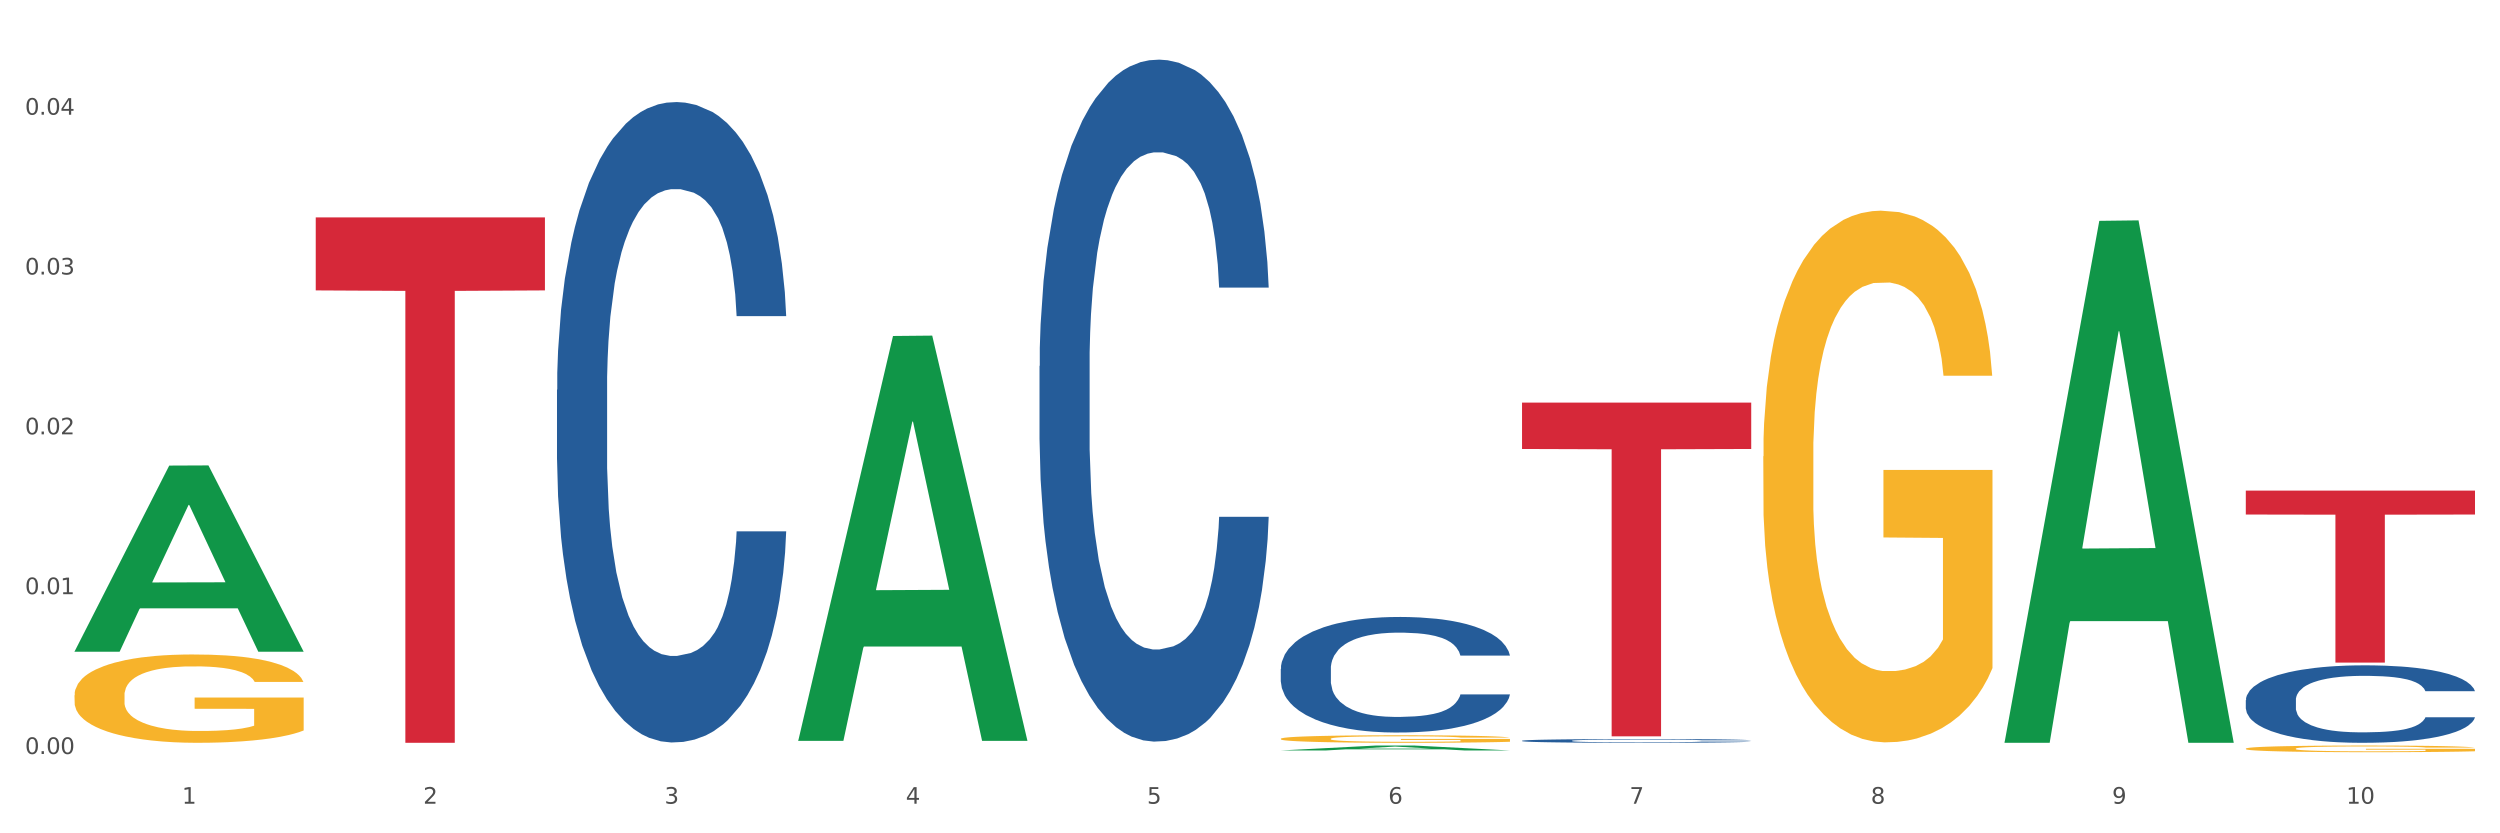 <?xml version="1.0" encoding="utf-8" standalone="no"?>
<!DOCTYPE svg PUBLIC "-//W3C//DTD SVG 1.1//EN"
  "http://www.w3.org/Graphics/SVG/1.1/DTD/svg11.dtd">
<svg xmlns:xlink="http://www.w3.org/1999/xlink" width="1080pt" height="360pt" viewBox="0 0 1080 360" xmlns="http://www.w3.org/2000/svg" version="1.1">
 <rect x="0" y="0" width="1080" height="360" fill="#333333" stroke="none"/>
 <defs>
  <style type="text/css">*{stroke-linejoin: round; stroke-linecap: butt}</style>
 </defs>
 <g id="figure_1">
  <g id="patch_1">
   <path d="M 0 360 
L 1080 360 
L 1080 0 
L 0 0 
z
" style="fill: #ffffff; stroke: #ffffff; stroke-linejoin: miter"/>
  </g>
  <g id="axes_1">
   <g id="matplotlib.axis_1">
    <g id="xtick_1">
     <g id="text_1">
      <!-- 1 -->
      <g style="fill: #4d4d4d" transform="translate(78.627 347.204) scale(0.096 -0.096)">
       <defs>
        <path id="DejaVuSans-31" d="M 794 531 
L 1825 531 
L 1825 4091 
L 703 3866 
L 703 4441 
L 1819 4666 
L 2450 4666 
L 2450 531 
L 3481 531 
L 3481 0 
L 794 0 
L 794 531 
z
" transform="scale(0.016)"/>
       </defs>
       <use xlink:href="#DejaVuSans-31"/>
      </g>
     </g>
    </g>
    <g id="xtick_2">
     <g id="text_2">
      <!-- 2 -->
      <g style="fill: #4d4d4d" transform="translate(182.851 347.204) scale(0.096 -0.096)">
       <defs>
        <path id="DejaVuSans-32" d="M 1228 531 
L 3431 531 
L 3431 0 
L 469 0 
L 469 531 
Q 828 903 1448 1529 
Q 2069 2156 2228 2338 
Q 2531 2678 2651 2914 
Q 2772 3150 2772 3378 
Q 2772 3750 2511 3984 
Q 2250 4219 1831 4219 
Q 1534 4219 1204 4116 
Q 875 4013 500 3803 
L 500 4441 
Q 881 4594 1212 4672 
Q 1544 4750 1819 4750 
Q 2544 4750 2975 4387 
Q 3406 4025 3406 3419 
Q 3406 3131 3298 2873 
Q 3191 2616 2906 2266 
Q 2828 2175 2409 1742 
Q 1991 1309 1228 531 
z
" transform="scale(0.016)"/>
       </defs>
       <use xlink:href="#DejaVuSans-32"/>
      </g>
     </g>
    </g>
    <g id="xtick_3">
     <g id="text_3">
      <!-- 3 -->
      <g style="fill: #4d4d4d" transform="translate(287.074 347.204) scale(0.096 -0.096)">
       <defs>
        <path id="DejaVuSans-33" d="M 2597 2516 
Q 3050 2419 3304 2112 
Q 3559 1806 3559 1356 
Q 3559 666 3084 287 
Q 2609 -91 1734 -91 
Q 1441 -91 1130 -33 
Q 819 25 488 141 
L 488 750 
Q 750 597 1062 519 
Q 1375 441 1716 441 
Q 2309 441 2620 675 
Q 2931 909 2931 1356 
Q 2931 1769 2642 2001 
Q 2353 2234 1838 2234 
L 1294 2234 
L 1294 2753 
L 1863 2753 
Q 2328 2753 2575 2939 
Q 2822 3125 2822 3475 
Q 2822 3834 2567 4026 
Q 2313 4219 1838 4219 
Q 1578 4219 1281 4162 
Q 984 4106 628 3988 
L 628 4550 
Q 988 4650 1302 4700 
Q 1616 4750 1894 4750 
Q 2613 4750 3031 4423 
Q 3450 4097 3450 3541 
Q 3450 3153 3228 2886 
Q 3006 2619 2597 2516 
z
" transform="scale(0.016)"/>
       </defs>
       <use xlink:href="#DejaVuSans-33"/>
      </g>
     </g>
    </g>
    <g id="xtick_4">
     <g id="text_4">
      <!-- 4 -->
      <g style="fill: #4d4d4d" transform="translate(391.298 347.204) scale(0.096 -0.096)">
       <defs>
        <path id="DejaVuSans-34" d="M 2419 4116 
L 825 1625 
L 2419 1625 
L 2419 4116 
z
M 2253 4666 
L 3047 4666 
L 3047 1625 
L 3713 1625 
L 3713 1100 
L 3047 1100 
L 3047 0 
L 2419 0 
L 2419 1100 
L 313 1100 
L 313 1709 
L 2253 4666 
z
" transform="scale(0.016)"/>
       </defs>
       <use xlink:href="#DejaVuSans-34"/>
      </g>
     </g>
    </g>
    <g id="xtick_5">
     <g id="text_5">
      <!-- 5 -->
      <g style="fill: #4d4d4d" transform="translate(495.522 347.204) scale(0.096 -0.096)">
       <defs>
        <path id="DejaVuSans-35" d="M 691 4666 
L 3169 4666 
L 3169 4134 
L 1269 4134 
L 1269 2991 
Q 1406 3038 1543 3061 
Q 1681 3084 1819 3084 
Q 2600 3084 3056 2656 
Q 3513 2228 3513 1497 
Q 3513 744 3044 326 
Q 2575 -91 1722 -91 
Q 1428 -91 1123 -41 
Q 819 9 494 109 
L 494 744 
Q 775 591 1075 516 
Q 1375 441 1709 441 
Q 2250 441 2565 725 
Q 2881 1009 2881 1497 
Q 2881 1984 2565 2268 
Q 2250 2553 1709 2553 
Q 1456 2553 1204 2497 
Q 953 2441 691 2322 
L 691 4666 
z
" transform="scale(0.016)"/>
       </defs>
       <use xlink:href="#DejaVuSans-35"/>
      </g>
     </g>
    </g>
    <g id="xtick_6">
     <g id="text_6">
      <!-- 6 -->
      <g style="fill: #4d4d4d" transform="translate(599.745 347.204) scale(0.096 -0.096)">
       <defs>
        <path id="DejaVuSans-36" d="M 2113 2584 
Q 1688 2584 1439 2293 
Q 1191 2003 1191 1497 
Q 1191 994 1439 701 
Q 1688 409 2113 409 
Q 2538 409 2786 701 
Q 3034 994 3034 1497 
Q 3034 2003 2786 2293 
Q 2538 2584 2113 2584 
z
M 3366 4563 
L 3366 3988 
Q 3128 4100 2886 4159 
Q 2644 4219 2406 4219 
Q 1781 4219 1451 3797 
Q 1122 3375 1075 2522 
Q 1259 2794 1537 2939 
Q 1816 3084 2150 3084 
Q 2853 3084 3261 2657 
Q 3669 2231 3669 1497 
Q 3669 778 3244 343 
Q 2819 -91 2113 -91 
Q 1303 -91 875 529 
Q 447 1150 447 2328 
Q 447 3434 972 4092 
Q 1497 4750 2381 4750 
Q 2619 4750 2861 4703 
Q 3103 4656 3366 4563 
z
" transform="scale(0.016)"/>
       </defs>
       <use xlink:href="#DejaVuSans-36"/>
      </g>
     </g>
    </g>
    <g id="xtick_7">
     <g id="text_7">
      <!-- 7 -->
      <g style="fill: #4d4d4d" transform="translate(703.969 347.204) scale(0.096 -0.096)">
       <defs>
        <path id="DejaVuSans-37" d="M 525 4666 
L 3525 4666 
L 3525 4397 
L 1831 0 
L 1172 0 
L 2766 4134 
L 525 4134 
L 525 4666 
z
" transform="scale(0.016)"/>
       </defs>
       <use xlink:href="#DejaVuSans-37"/>
      </g>
     </g>
    </g>
    <g id="xtick_8">
     <g id="text_8">
      <!-- 8 -->
      <g style="fill: #4d4d4d" transform="translate(808.193 347.204) scale(0.096 -0.096)">
       <defs>
        <path id="DejaVuSans-38" d="M 2034 2216 
Q 1584 2216 1326 1975 
Q 1069 1734 1069 1313 
Q 1069 891 1326 650 
Q 1584 409 2034 409 
Q 2484 409 2743 651 
Q 3003 894 3003 1313 
Q 3003 1734 2745 1975 
Q 2488 2216 2034 2216 
z
M 1403 2484 
Q 997 2584 770 2862 
Q 544 3141 544 3541 
Q 544 4100 942 4425 
Q 1341 4750 2034 4750 
Q 2731 4750 3128 4425 
Q 3525 4100 3525 3541 
Q 3525 3141 3298 2862 
Q 3072 2584 2669 2484 
Q 3125 2378 3379 2068 
Q 3634 1759 3634 1313 
Q 3634 634 3220 271 
Q 2806 -91 2034 -91 
Q 1263 -91 848 271 
Q 434 634 434 1313 
Q 434 1759 690 2068 
Q 947 2378 1403 2484 
z
M 1172 3481 
Q 1172 3119 1398 2916 
Q 1625 2713 2034 2713 
Q 2441 2713 2670 2916 
Q 2900 3119 2900 3481 
Q 2900 3844 2670 4047 
Q 2441 4250 2034 4250 
Q 1625 4250 1398 4047 
Q 1172 3844 1172 3481 
z
" transform="scale(0.016)"/>
       </defs>
       <use xlink:href="#DejaVuSans-38"/>
      </g>
     </g>
    </g>
    <g id="xtick_9">
     <g id="text_9">
      <!-- 9 -->
      <g style="fill: #4d4d4d" transform="translate(912.416 347.204) scale(0.096 -0.096)">
       <defs>
        <path id="DejaVuSans-39" d="M 703 97 
L 703 672 
Q 941 559 1184 500 
Q 1428 441 1663 441 
Q 2288 441 2617 861 
Q 2947 1281 2994 2138 
Q 2813 1869 2534 1725 
Q 2256 1581 1919 1581 
Q 1219 1581 811 2004 
Q 403 2428 403 3163 
Q 403 3881 828 4315 
Q 1253 4750 1959 4750 
Q 2769 4750 3195 4129 
Q 3622 3509 3622 2328 
Q 3622 1225 3098 567 
Q 2575 -91 1691 -91 
Q 1453 -91 1209 -44 
Q 966 3 703 97 
z
M 1959 2075 
Q 2384 2075 2632 2365 
Q 2881 2656 2881 3163 
Q 2881 3666 2632 3958 
Q 2384 4250 1959 4250 
Q 1534 4250 1286 3958 
Q 1038 3666 1038 3163 
Q 1038 2656 1286 2365 
Q 1534 2075 1959 2075 
z
" transform="scale(0.016)"/>
       </defs>
       <use xlink:href="#DejaVuSans-39"/>
      </g>
     </g>
    </g>
    <g id="xtick_10">
     <g id="text_10">
      <!-- 10 -->
      <g style="fill: #4d4d4d" transform="translate(1013.586 347.204) scale(0.096 -0.096)">
       <defs>
        <path id="DejaVuSans-30" d="M 2034 4250 
Q 1547 4250 1301 3770 
Q 1056 3291 1056 2328 
Q 1056 1369 1301 889 
Q 1547 409 2034 409 
Q 2525 409 2770 889 
Q 3016 1369 3016 2328 
Q 3016 3291 2770 3770 
Q 2525 4250 2034 4250 
z
M 2034 4750 
Q 2819 4750 3233 4129 
Q 3647 3509 3647 2328 
Q 3647 1150 3233 529 
Q 2819 -91 2034 -91 
Q 1250 -91 836 529 
Q 422 1150 422 2328 
Q 422 3509 836 4129 
Q 1250 4750 2034 4750 
z
" transform="scale(0.016)"/>
       </defs>
       <use xlink:href="#DejaVuSans-31"/>
       <use xlink:href="#DejaVuSans-30" transform="translate(63.623 0)"/>
      </g>
     </g>
    </g>
    <g id="xtick_11"/>
    <g id="xtick_12"/>
    <g id="xtick_13"/>
    <g id="xtick_14"/>
    <g id="xtick_15"/>
    <g id="xtick_16"/>
    <g id="xtick_17"/>
    <g id="xtick_18"/>
    <g id="xtick_19"/>
   </g>
   <g id="matplotlib.axis_2">
    <g id="ytick_1">
     <g id="text_11">
      <!-- 0.00 -->
      <g style="fill: #4d4d4d" transform="translate(10.8 325.726) scale(0.096 -0.096)">
       <defs>
        <path id="DejaVuSans-2e" d="M 684 794 
L 1344 794 
L 1344 0 
L 684 0 
L 684 794 
z
" transform="scale(0.016)"/>
       </defs>
       <use xlink:href="#DejaVuSans-30"/>
       <use xlink:href="#DejaVuSans-2e" transform="translate(63.623 0)"/>
       <use xlink:href="#DejaVuSans-30" transform="translate(95.41 0)"/>
       <use xlink:href="#DejaVuSans-30" transform="translate(159.033 0)"/>
      </g>
     </g>
    </g>
    <g id="ytick_2">
     <g id="text_12">
      <!-- 0.01 -->
      <g style="fill: #4d4d4d" transform="translate(10.8 256.682) scale(0.096 -0.096)">
       <use xlink:href="#DejaVuSans-30"/>
       <use xlink:href="#DejaVuSans-2e" transform="translate(63.623 0)"/>
       <use xlink:href="#DejaVuSans-30" transform="translate(95.41 0)"/>
       <use xlink:href="#DejaVuSans-31" transform="translate(159.033 0)"/>
      </g>
     </g>
    </g>
    <g id="ytick_3">
     <g id="text_13">
      <!-- 0.02 -->
      <g style="fill: #4d4d4d" transform="translate(10.8 187.639) scale(0.096 -0.096)">
       <use xlink:href="#DejaVuSans-30"/>
       <use xlink:href="#DejaVuSans-2e" transform="translate(63.623 0)"/>
       <use xlink:href="#DejaVuSans-30" transform="translate(95.41 0)"/>
       <use xlink:href="#DejaVuSans-32" transform="translate(159.033 0)"/>
      </g>
     </g>
    </g>
    <g id="ytick_4">
     <g id="text_14">
      <!-- 0.03 -->
      <g style="fill: #4d4d4d" transform="translate(10.8 118.595) scale(0.096 -0.096)">
       <use xlink:href="#DejaVuSans-30"/>
       <use xlink:href="#DejaVuSans-2e" transform="translate(63.623 0)"/>
       <use xlink:href="#DejaVuSans-30" transform="translate(95.41 0)"/>
       <use xlink:href="#DejaVuSans-33" transform="translate(159.033 0)"/>
      </g>
     </g>
    </g>
    <g id="ytick_5">
     <g id="text_15">
      <!-- 0.04 -->
      <g style="fill: #4d4d4d" transform="translate(10.8 49.552) scale(0.096 -0.096)">
       <use xlink:href="#DejaVuSans-30"/>
       <use xlink:href="#DejaVuSans-2e" transform="translate(63.623 0)"/>
       <use xlink:href="#DejaVuSans-30" transform="translate(95.41 0)"/>
       <use xlink:href="#DejaVuSans-34" transform="translate(159.033 0)"/>
      </g>
     </g>
    </g>
    <g id="ytick_6"/>
    <g id="ytick_7"/>
    <g id="ytick_8"/>
    <g id="ytick_9"/>
   </g>
   <g id="PolyCollection_1">
    <path d="M 32.175 281.396 
L 32.277 281.32 
L 73.107 201.131 
L 90.051 201.055 
L 131.187 281.547 
L 111.589 281.547 
L 102.709 262.803 
L 60.552 262.803 
L 60.246 263.106 
L 51.671 281.547 
L 32.175 281.547 
L 32.175 281.396 
L 65.86 251.618 
L 97.401 251.542 
L 81.783 218.211 
L 81.579 218.06 
L 81.375 218.287 
L 65.758 251.542 
L 65.86 251.618 
L 32.175 281.396 
z
" clip-path="url(#pf72ae00492)" style="fill: #109648"/>
    <path d="M 970.188 323.405 
L 970.304 323.403 
L 970.304 323.308 
L 970.538 323.227 
L 971.707 323.03 
L 973.461 322.868 
L 974.747 322.781 
L 976.032 322.711 
L 977.552 322.64 
L 979.422 322.566 
L 982.813 322.459 
L 984.917 322.404 
L 987.488 322.346 
L 992.164 322.262 
L 995.554 322.215 
L 999.061 322.176 
L 1004.789 322.129 
L 1008.53 322.108 
L 1012.505 322.092 
L 1017.297 322.081 
L 1020.921 322.079 
L 1028.87 322.087 
L 1035.65 322.11 
L 1038.923 322.129 
L 1043.132 322.16 
L 1045.353 322.181 
L 1048.977 322.223 
L 1052.717 322.278 
L 1055.289 322.325 
L 1059.147 322.414 
L 1062.069 322.503 
L 1064.758 322.614 
L 1066.161 322.69 
L 1067.213 322.76 
L 1068.148 322.842 
L 1069.083 322.97 
L 1048.041 322.97 
L 1047.223 322.878 
L 1045.937 322.792 
L 1044.067 322.708 
L 1042.43 322.655 
L 1039.625 322.59 
L 1037.053 322.548 
L 1034.364 322.517 
L 1031.091 322.49 
L 1028.52 322.477 
L 1024.896 322.467 
L 1017.765 322.469 
L 1012.972 322.49 
L 1009.699 322.517 
L 1007.595 322.54 
L 1005.724 322.566 
L 1003.62 322.603 
L 1001.165 322.658 
L 999.412 322.708 
L 997.659 322.771 
L 996.256 322.834 
L 994.97 322.907 
L 993.918 322.986 
L 993.1 323.067 
L 992.398 323.167 
L 991.814 323.332 
L 991.814 323.691 
L 992.047 323.772 
L 992.632 323.88 
L 993.333 323.961 
L 994.502 324.058 
L 995.554 324.124 
L 997.542 324.218 
L 999.763 324.297 
L 1001.516 324.347 
L 1003.27 324.388 
L 1006.309 324.446 
L 1009.699 324.493 
L 1012.621 324.522 
L 1016.596 324.548 
L 1019.285 324.559 
L 1021.623 324.564 
L 1027.351 324.564 
L 1031.442 324.556 
L 1036.001 324.538 
L 1039.508 324.514 
L 1042.43 324.485 
L 1045.704 324.438 
L 1047.808 324.394 
L 1047.808 323.846 
L 1022.09 323.843 
L 1022.09 323.479 
L 1069.2 323.479 
L 1069.2 324.548 
L 1067.213 324.603 
L 1064.992 324.653 
L 1062.654 324.698 
L 1059.147 324.753 
L 1054.938 324.805 
L 1051.198 324.842 
L 1047.223 324.873 
L 1042.547 324.902 
L 1036.469 324.929 
L 1032.728 324.939 
L 1028.052 324.947 
L 1022.558 324.95 
L 1017.765 324.944 
L 1013.089 324.931 
L 1008.179 324.908 
L 1003.387 324.873 
L 999.763 324.839 
L 996.139 324.797 
L 992.281 324.742 
L 989.242 324.69 
L 986.904 324.643 
L 984.332 324.582 
L 981.527 324.504 
L 979.422 324.433 
L 977.552 324.36 
L 975.565 324.265 
L 974.162 324.184 
L 972.759 324.082 
L 971.941 324.006 
L 971.006 323.888 
L 970.304 323.723 
L 970.188 323.405 
z
" clip-path="url(#pf72ae00492)" style="fill: #f7b32b"/>
    <path d="M 761.74 197.15 
L 761.857 196.94 
L 761.857 189.388 
L 762.091 182.885 
L 763.26 167.152 
L 765.013 154.146 
L 766.299 147.224 
L 767.585 141.56 
L 769.105 135.896 
L 770.975 130.023 
L 774.365 121.422 
L 776.469 117.017 
L 779.041 112.402 
L 783.717 105.689 
L 787.107 101.913 
L 790.614 98.767 
L 796.342 94.991 
L 800.083 93.313 
L 804.057 92.054 
L 808.85 91.215 
L 812.474 91.005 
L 820.423 91.634 
L 827.203 93.522 
L 830.476 94.991 
L 834.685 97.508 
L 836.906 99.186 
L 840.529 102.543 
L 844.27 106.948 
L 846.842 110.724 
L 850.7 117.856 
L 853.622 124.988 
L 856.311 133.799 
L 857.713 139.882 
L 858.766 145.546 
L 859.701 152.049 
L 860.636 162.327 
L 839.594 162.327 
L 838.776 154.985 
L 837.49 148.063 
L 835.62 141.35 
L 833.983 137.155 
L 831.178 131.911 
L 828.606 128.554 
L 825.917 126.037 
L 822.644 123.939 
L 820.072 122.89 
L 816.448 122.051 
L 809.318 122.261 
L 804.525 123.939 
L 801.252 126.037 
L 799.148 127.925 
L 797.277 130.023 
L 795.173 132.959 
L 792.718 137.365 
L 790.965 141.35 
L 789.211 146.385 
L 787.809 151.419 
L 786.523 157.293 
L 785.471 163.586 
L 784.652 170.089 
L 783.951 178.06 
L 783.366 191.276 
L 783.366 220.015 
L 783.6 226.518 
L 784.185 235.118 
L 784.886 241.621 
L 786.055 249.383 
L 787.107 254.627 
L 789.094 262.179 
L 791.315 268.472 
L 793.069 272.457 
L 794.822 275.814 
L 797.862 280.429 
L 801.252 284.205 
L 804.174 286.512 
L 808.149 288.61 
L 810.837 289.449 
L 813.175 289.869 
L 818.903 289.869 
L 822.995 289.239 
L 827.554 287.771 
L 831.061 285.883 
L 833.983 283.575 
L 837.256 279.799 
L 839.36 276.233 
L 839.36 232.391 
L 813.643 232.181 
L 813.643 203.023 
L 860.753 203.023 
L 860.753 288.61 
L 858.766 293.015 
L 856.544 297.001 
L 854.206 300.567 
L 850.7 304.972 
L 846.491 309.167 
L 842.751 312.104 
L 838.776 314.622 
L 834.1 316.929 
L 828.021 319.027 
L 824.281 319.866 
L 819.605 320.495 
L 814.111 320.705 
L 809.318 320.285 
L 804.642 319.237 
L 799.732 317.349 
L 794.939 314.622 
L 791.315 311.895 
L 787.692 308.538 
L 783.834 304.133 
L 780.795 299.938 
L 778.457 296.162 
L 775.885 291.337 
L 773.079 285.044 
L 770.975 279.38 
L 769.105 273.506 
L 767.118 265.955 
L 765.715 259.452 
L 764.312 251.271 
L 763.494 245.187 
L 762.559 235.747 
L 761.857 222.532 
L 761.74 197.15 
z
" clip-path="url(#pf72ae00492)" style="fill: #f7b32b"/>
    <path d="M 553.293 319.143 
L 553.41 319.14 
L 553.41 319.034 
L 553.644 318.941 
L 554.813 318.719 
L 556.566 318.534 
L 557.852 318.436 
L 559.138 318.356 
L 560.658 318.276 
L 562.528 318.193 
L 565.918 318.071 
L 568.022 318.008 
L 570.594 317.943 
L 575.27 317.848 
L 578.66 317.795 
L 582.167 317.75 
L 587.895 317.697 
L 591.636 317.673 
L 595.61 317.655 
L 600.403 317.643 
L 604.027 317.64 
L 611.976 317.649 
L 618.756 317.676 
L 622.029 317.697 
L 626.237 317.732 
L 628.458 317.756 
L 632.082 317.803 
L 635.823 317.866 
L 638.395 317.919 
L 642.252 318.02 
L 645.175 318.121 
L 647.863 318.246 
L 649.266 318.332 
L 650.318 318.413 
L 651.253 318.505 
L 652.189 318.65 
L 631.147 318.65 
L 630.329 318.546 
L 629.043 318.448 
L 627.173 318.353 
L 625.536 318.294 
L 622.73 318.219 
L 620.159 318.172 
L 617.47 318.136 
L 614.197 318.107 
L 611.625 318.092 
L 608.001 318.08 
L 600.87 318.083 
L 596.078 318.107 
L 592.805 318.136 
L 590.7 318.163 
L 588.83 318.193 
L 586.726 318.234 
L 584.271 318.297 
L 582.518 318.353 
L 580.764 318.424 
L 579.361 318.496 
L 578.075 318.579 
L 577.023 318.668 
L 576.205 318.76 
L 575.504 318.873 
L 574.919 319.06 
L 574.919 319.467 
L 575.153 319.559 
L 575.737 319.681 
L 576.439 319.773 
L 577.608 319.883 
L 578.66 319.958 
L 580.647 320.064 
L 582.868 320.154 
L 584.622 320.21 
L 586.375 320.258 
L 589.415 320.323 
L 592.805 320.376 
L 595.727 320.409 
L 599.702 320.439 
L 602.39 320.451 
L 604.728 320.457 
L 610.456 320.457 
L 614.548 320.448 
L 619.107 320.427 
L 622.613 320.4 
L 625.536 320.368 
L 628.809 320.314 
L 630.913 320.264 
L 630.913 319.643 
L 605.196 319.64 
L 605.196 319.227 
L 652.306 319.227 
L 652.306 320.439 
L 650.318 320.501 
L 648.097 320.558 
L 645.759 320.608 
L 642.252 320.671 
L 638.044 320.73 
L 634.303 320.772 
L 630.329 320.807 
L 625.653 320.84 
L 619.574 320.87 
L 615.833 320.882 
L 611.158 320.89 
L 605.663 320.893 
L 600.87 320.887 
L 596.195 320.873 
L 591.285 320.846 
L 586.492 320.807 
L 582.868 320.769 
L 579.244 320.721 
L 575.387 320.659 
L 572.347 320.599 
L 570.009 320.546 
L 567.438 320.477 
L 564.632 320.388 
L 562.528 320.308 
L 560.658 320.225 
L 558.67 320.118 
L 557.268 320.026 
L 555.865 319.91 
L 555.047 319.824 
L 554.111 319.69 
L 553.41 319.503 
L 553.293 319.143 
z
" clip-path="url(#pf72ae00492)" style="fill: #f7b32b"/>
    <path d="M 970.188 211.953 
L 1069.2 211.953 
L 1069.2 222.276 
L 1030.252 222.346 
L 1030.252 286.238 
L 1008.901 286.238 
L 1008.901 222.346 
L 970.188 222.276 
L 970.188 212.023 
L 970.188 211.953 
z
" clip-path="url(#pf72ae00492)" style="fill: #d62839"/>
    <path d="M 657.517 173.923 
L 756.529 173.923 
L 756.529 193.956 
L 717.581 194.092 
L 717.581 318.084 
L 696.23 318.084 
L 696.23 194.092 
L 657.517 193.956 
L 657.517 174.058 
L 657.517 173.923 
z
" clip-path="url(#pf72ae00492)" style="fill: #d62839"/>
    <path d="M 136.399 93.91 
L 235.411 93.91 
L 235.411 125.453 
L 196.463 125.666 
L 196.463 320.893 
L 175.112 320.893 
L 175.112 125.666 
L 136.399 125.453 
L 136.399 94.123 
L 136.399 93.91 
z
" clip-path="url(#pf72ae00492)" style="fill: #d62839"/>
    <path d="M 32.175 300.367 
L 32.292 300.332 
L 32.292 299.077 
L 32.526 297.997 
L 33.695 295.383 
L 35.448 293.222 
L 36.734 292.072 
L 38.02 291.131 
L 39.54 290.19 
L 41.41 289.214 
L 44.8 287.786 
L 46.904 287.054 
L 49.476 286.287 
L 54.152 285.172 
L 57.542 284.545 
L 61.049 284.022 
L 66.777 283.394 
L 70.517 283.116 
L 74.492 282.907 
L 79.285 282.767 
L 82.909 282.732 
L 90.858 282.837 
L 97.638 283.151 
L 100.911 283.394 
L 105.119 283.813 
L 107.34 284.091 
L 110.964 284.649 
L 114.705 285.381 
L 117.277 286.008 
L 121.134 287.193 
L 124.057 288.378 
L 126.745 289.842 
L 128.148 290.852 
L 129.2 291.793 
L 130.135 292.874 
L 131.071 294.581 
L 110.029 294.581 
L 109.211 293.362 
L 107.925 292.212 
L 106.054 291.096 
L 104.418 290.399 
L 101.612 289.528 
L 99.041 288.971 
L 96.352 288.552 
L 93.079 288.204 
L 90.507 288.03 
L 86.883 287.89 
L 79.752 287.925 
L 74.96 288.204 
L 71.686 288.552 
L 69.582 288.866 
L 67.712 289.214 
L 65.608 289.702 
L 63.153 290.434 
L 61.399 291.096 
L 59.646 291.933 
L 58.243 292.769 
L 56.957 293.745 
L 55.905 294.791 
L 55.087 295.871 
L 54.386 297.195 
L 53.801 299.391 
L 53.801 304.165 
L 54.035 305.246 
L 54.619 306.675 
L 55.321 307.755 
L 56.49 309.044 
L 57.542 309.916 
L 59.529 311.17 
L 61.75 312.216 
L 63.504 312.878 
L 65.257 313.435 
L 68.296 314.202 
L 71.686 314.829 
L 74.609 315.213 
L 78.583 315.561 
L 81.272 315.701 
L 83.61 315.77 
L 89.338 315.77 
L 93.429 315.666 
L 97.988 315.422 
L 101.495 315.108 
L 104.418 314.725 
L 107.691 314.098 
L 109.795 313.505 
L 109.795 306.221 
L 84.078 306.187 
L 84.078 301.342 
L 131.187 301.342 
L 131.187 315.561 
L 129.2 316.293 
L 126.979 316.955 
L 124.641 317.548 
L 121.134 318.28 
L 116.926 318.977 
L 113.185 319.465 
L 109.211 319.883 
L 104.535 320.266 
L 98.456 320.615 
L 94.715 320.754 
L 90.039 320.859 
L 84.545 320.893 
L 79.752 320.824 
L 75.076 320.649 
L 70.167 320.336 
L 65.374 319.883 
L 61.75 319.43 
L 58.126 318.872 
L 54.269 318.14 
L 51.229 317.443 
L 48.891 316.816 
L 46.32 316.014 
L 43.514 314.969 
L 41.41 314.028 
L 39.54 313.052 
L 37.552 311.797 
L 36.15 310.717 
L 34.747 309.358 
L 33.928 308.347 
L 32.993 306.779 
L 32.292 304.583 
L 32.175 300.367 
z
" clip-path="url(#pf72ae00492)" style="fill: #f7b32b"/>
    <path d="M 240.622 168.396 
L 240.739 168.144 
L 240.739 161.069 
L 241.09 151.468 
L 242.378 133.781 
L 244.016 120.39 
L 246.825 104.725 
L 248.347 98.156 
L 250.336 90.828 
L 254.432 78.953 
L 259.114 68.846 
L 262.391 63.288 
L 264.849 59.751 
L 270.349 53.434 
L 273.509 50.655 
L 276.786 48.381 
L 279.595 46.865 
L 284.277 45.096 
L 288.022 44.338 
L 292.352 44.085 
L 295.98 44.338 
L 300.779 45.349 
L 307.801 48.381 
L 310.493 50.149 
L 314.121 53.181 
L 317.866 57.224 
L 320.909 61.266 
L 324.42 67.078 
L 328.048 74.658 
L 331.559 84.259 
L 334.017 93.102 
L 336.007 102.451 
L 337.762 113.821 
L 339.049 126.201 
L 339.635 136.561 
L 318.217 136.561 
L 317.632 127.212 
L 316.462 117.105 
L 315.291 110.284 
L 314.004 104.725 
L 312.014 98.408 
L 310.259 94.366 
L 307.333 89.565 
L 304.641 86.533 
L 302.417 84.764 
L 299.725 83.248 
L 293.991 81.732 
L 289.894 81.732 
L 287.32 82.238 
L 284.16 83.501 
L 281.468 85.27 
L 278.308 88.302 
L 275.85 91.586 
L 273.392 95.882 
L 271.988 98.914 
L 269.881 104.472 
L 268.477 109.02 
L 266.604 116.853 
L 265.551 122.411 
L 263.678 136.813 
L 262.859 147.425 
L 262.508 154.753 
L 262.274 162.838 
L 262.274 202.254 
L 262.976 219.94 
L 263.561 227.52 
L 264.498 236.111 
L 266.253 247.228 
L 268.828 258.092 
L 271.52 265.925 
L 273.743 270.726 
L 275.85 274.263 
L 277.957 277.042 
L 280.532 279.569 
L 282.638 281.085 
L 285.798 282.601 
L 289.543 283.359 
L 292.469 283.359 
L 298.438 282.096 
L 301.13 280.832 
L 303.705 279.064 
L 306.513 276.284 
L 308.737 273.252 
L 310.025 270.978 
L 312.131 266.178 
L 313.77 261.124 
L 315.174 255.313 
L 316.11 250.26 
L 317.164 242.68 
L 317.983 234.089 
L 318.217 229.541 
L 339.635 229.541 
L 339.167 238.637 
L 338.347 247.481 
L 336.709 259.356 
L 335.421 266.178 
L 333.432 274.516 
L 331.325 281.59 
L 328.399 289.423 
L 325.707 295.234 
L 322.899 300.288 
L 319.856 304.836 
L 314.355 311.152 
L 312.365 312.921 
L 308.152 315.953 
L 304.875 317.721 
L 300.077 319.49 
L 295.161 320.501 
L 290.011 320.753 
L 285.447 320.248 
L 280.414 318.732 
L 277.254 317.216 
L 273.743 314.942 
L 269.647 311.405 
L 265.785 307.109 
L 262.157 302.056 
L 258.763 296.245 
L 255.603 289.676 
L 251.507 278.811 
L 248.464 268.199 
L 246.24 258.345 
L 244.718 250.007 
L 243.197 239.395 
L 242.378 232.068 
L 241.09 214.381 
L 240.622 197.958 
L 240.622 168.396 
z
" clip-path="url(#pf72ae00492)" style="fill: #255c99"/>
    <path d="M 449.069 158.137 
L 449.187 157.868 
L 449.187 150.334 
L 449.538 140.11 
L 450.825 121.276 
L 452.464 107.015 
L 455.272 90.334 
L 456.794 83.338 
L 458.783 75.535 
L 462.88 62.89 
L 467.561 52.127 
L 470.838 46.208 
L 473.296 42.441 
L 478.797 35.715 
L 481.957 32.755 
L 485.234 30.334 
L 488.042 28.719 
L 492.724 26.836 
L 496.469 26.029 
L 500.799 25.759 
L 504.427 26.029 
L 509.226 27.105 
L 516.248 30.334 
L 518.94 32.217 
L 522.568 35.446 
L 526.313 39.751 
L 529.356 44.056 
L 532.867 50.244 
L 536.495 58.316 
L 540.006 68.54 
L 542.464 77.957 
L 544.454 87.912 
L 546.209 100.02 
L 547.497 113.204 
L 548.082 124.235 
L 526.664 124.235 
L 526.079 114.28 
L 524.909 103.518 
L 523.738 96.253 
L 522.451 90.334 
L 520.461 83.607 
L 518.706 79.302 
L 515.78 74.19 
L 513.088 70.961 
L 510.864 69.078 
L 508.173 67.464 
L 502.438 65.849 
L 498.342 65.849 
L 495.767 66.387 
L 492.607 67.733 
L 489.915 69.616 
L 486.755 72.845 
L 484.297 76.343 
L 481.84 80.917 
L 480.435 84.145 
L 478.328 90.065 
L 476.924 94.908 
L 475.051 103.249 
L 473.998 109.168 
L 472.126 124.504 
L 471.306 135.805 
L 470.955 143.607 
L 470.721 152.217 
L 470.721 194.191 
L 471.423 213.025 
L 472.009 221.096 
L 472.945 230.244 
L 474.7 242.083 
L 477.275 253.653 
L 479.967 261.993 
L 482.191 267.106 
L 484.297 270.872 
L 486.404 273.832 
L 488.979 276.523 
L 491.085 278.137 
L 494.245 279.751 
L 497.991 280.559 
L 500.916 280.559 
L 506.885 279.213 
L 509.577 277.868 
L 512.152 275.985 
L 514.961 273.025 
L 517.184 269.796 
L 518.472 267.375 
L 520.578 262.263 
L 522.217 256.881 
L 523.621 250.693 
L 524.558 245.312 
L 525.611 237.24 
L 526.43 228.092 
L 526.664 223.249 
L 548.082 223.249 
L 547.614 232.935 
L 546.795 242.352 
L 545.156 254.998 
L 543.869 262.263 
L 541.879 271.141 
L 539.772 278.675 
L 536.846 287.016 
L 534.155 293.204 
L 531.346 298.586 
L 528.303 303.429 
L 522.802 310.155 
L 520.813 312.038 
L 516.599 315.267 
L 513.322 317.151 
L 508.524 319.034 
L 503.608 320.11 
L 498.459 320.379 
L 493.894 319.841 
L 488.862 318.227 
L 485.702 316.612 
L 482.191 314.191 
L 478.094 310.424 
L 474.232 305.85 
L 470.604 300.469 
L 467.21 294.281 
L 464.05 287.285 
L 459.954 275.715 
L 456.911 264.415 
L 454.687 253.922 
L 453.166 245.043 
L 451.644 233.742 
L 450.825 225.94 
L 449.538 207.105 
L 449.069 189.617 
L 449.069 158.137 
z
" clip-path="url(#pf72ae00492)" style="fill: #255c99"/>
    <path d="M 553.293 288.96 
L 553.41 288.914 
L 553.41 287.637 
L 553.761 285.905 
L 555.049 282.713 
L 556.687 280.296 
L 559.496 277.469 
L 561.017 276.284 
L 563.007 274.961 
L 567.103 272.818 
L 571.785 270.994 
L 575.062 269.991 
L 577.52 269.353 
L 583.02 268.213 
L 586.18 267.711 
L 589.457 267.301 
L 592.266 267.027 
L 596.948 266.708 
L 600.693 266.571 
L 605.023 266.526 
L 608.651 266.571 
L 613.45 266.754 
L 620.472 267.301 
L 623.164 267.62 
L 626.792 268.167 
L 630.537 268.897 
L 633.58 269.626 
L 637.091 270.675 
L 640.719 272.043 
L 644.23 273.776 
L 646.688 275.372 
L 648.677 277.059 
L 650.433 279.111 
L 651.72 281.345 
L 652.306 283.214 
L 630.888 283.214 
L 630.303 281.527 
L 629.132 279.703 
L 627.962 278.472 
L 626.675 277.469 
L 624.685 276.329 
L 622.929 275.6 
L 620.004 274.733 
L 617.312 274.186 
L 615.088 273.867 
L 612.396 273.593 
L 606.661 273.32 
L 602.565 273.32 
L 599.99 273.411 
L 596.83 273.639 
L 594.139 273.958 
L 590.979 274.505 
L 588.521 275.098 
L 586.063 275.873 
L 584.659 276.42 
L 582.552 277.423 
L 581.148 278.244 
L 579.275 279.658 
L 578.222 280.661 
L 576.349 283.26 
L 575.53 285.175 
L 575.179 286.497 
L 574.945 287.956 
L 574.945 295.07 
L 575.647 298.261 
L 576.232 299.629 
L 577.168 301.18 
L 578.924 303.186 
L 581.499 305.147 
L 584.191 306.56 
L 586.414 307.427 
L 588.521 308.065 
L 590.628 308.566 
L 593.202 309.022 
L 595.309 309.296 
L 598.469 309.57 
L 602.214 309.706 
L 605.14 309.706 
L 611.109 309.478 
L 613.801 309.25 
L 616.375 308.931 
L 619.184 308.43 
L 621.408 307.883 
L 622.695 307.472 
L 624.802 306.606 
L 626.441 305.694 
L 627.845 304.645 
L 628.781 303.733 
L 629.835 302.365 
L 630.654 300.815 
L 630.888 299.994 
L 652.306 299.994 
L 651.837 301.636 
L 651.018 303.232 
L 649.38 305.375 
L 648.092 306.606 
L 646.103 308.11 
L 643.996 309.387 
L 641.07 310.801 
L 638.378 311.849 
L 635.569 312.761 
L 632.526 313.582 
L 627.026 314.722 
L 625.036 315.041 
L 620.823 315.588 
L 617.546 315.908 
L 612.747 316.227 
L 607.832 316.409 
L 602.682 316.455 
L 598.118 316.364 
L 593.085 316.09 
L 589.925 315.816 
L 586.414 315.406 
L 582.318 314.768 
L 578.456 313.993 
L 574.828 313.081 
L 571.434 312.032 
L 568.274 310.846 
L 564.177 308.886 
L 561.135 306.971 
L 558.911 305.192 
L 557.389 303.688 
L 555.868 301.772 
L 555.049 300.45 
L 553.761 297.258 
L 553.293 294.295 
L 553.293 288.96 
z
" clip-path="url(#pf72ae00492)" style="fill: #255c99"/>
    <path d="M 970.188 302.462 
L 970.305 302.431 
L 970.305 301.575 
L 970.656 300.414 
L 971.943 298.274 
L 973.582 296.654 
L 976.39 294.759 
L 977.912 293.964 
L 979.902 293.078 
L 983.998 291.641 
L 988.679 290.419 
L 991.956 289.746 
L 994.414 289.318 
L 999.915 288.554 
L 1003.075 288.218 
L 1006.352 287.943 
L 1009.161 287.759 
L 1013.842 287.545 
L 1017.587 287.454 
L 1021.917 287.423 
L 1025.546 287.454 
L 1030.344 287.576 
L 1037.366 287.943 
L 1040.058 288.157 
L 1043.686 288.523 
L 1047.431 289.012 
L 1050.474 289.502 
L 1053.985 290.205 
L 1057.613 291.122 
L 1061.125 292.283 
L 1063.582 293.353 
L 1065.572 294.484 
L 1067.327 295.859 
L 1068.615 297.357 
L 1069.2 298.61 
L 1047.782 298.61 
L 1047.197 297.479 
L 1046.027 296.257 
L 1044.857 295.431 
L 1043.569 294.759 
L 1041.58 293.995 
L 1039.824 293.506 
L 1036.898 292.925 
L 1034.206 292.558 
L 1031.983 292.344 
L 1029.291 292.161 
L 1023.556 291.977 
L 1019.46 291.977 
L 1016.885 292.039 
L 1013.725 292.191 
L 1011.033 292.405 
L 1007.873 292.772 
L 1005.415 293.17 
L 1002.958 293.689 
L 1001.553 294.056 
L 999.447 294.728 
L 998.042 295.279 
L 996.17 296.226 
L 995.116 296.899 
L 993.244 298.641 
L 992.424 299.925 
L 992.073 300.811 
L 991.839 301.789 
L 991.839 306.558 
L 992.541 308.697 
L 993.127 309.614 
L 994.063 310.654 
L 995.818 311.999 
L 998.393 313.313 
L 1001.085 314.26 
L 1003.309 314.841 
L 1005.415 315.269 
L 1007.522 315.605 
L 1010.097 315.911 
L 1012.203 316.094 
L 1015.363 316.278 
L 1019.109 316.37 
L 1022.035 316.37 
L 1028.003 316.217 
L 1030.695 316.064 
L 1033.27 315.85 
L 1036.079 315.514 
L 1038.303 315.147 
L 1039.59 314.872 
L 1041.697 314.291 
L 1043.335 313.68 
L 1044.739 312.977 
L 1045.676 312.365 
L 1046.729 311.448 
L 1047.548 310.409 
L 1047.782 309.859 
L 1069.2 309.859 
L 1068.732 310.959 
L 1067.913 312.029 
L 1066.274 313.466 
L 1064.987 314.291 
L 1062.997 315.3 
L 1060.89 316.156 
L 1057.965 317.103 
L 1055.273 317.806 
L 1052.464 318.418 
L 1049.421 318.968 
L 1043.92 319.732 
L 1041.931 319.946 
L 1037.717 320.313 
L 1034.44 320.527 
L 1029.642 320.741 
L 1024.726 320.863 
L 1019.577 320.893 
L 1015.012 320.832 
L 1009.98 320.649 
L 1006.82 320.465 
L 1003.309 320.19 
L 999.212 319.762 
L 995.35 319.243 
L 991.722 318.632 
L 988.328 317.928 
L 985.168 317.134 
L 981.072 315.819 
L 978.029 314.536 
L 975.805 313.343 
L 974.284 312.335 
L 972.762 311.051 
L 971.943 310.165 
L 970.656 308.025 
L 970.188 306.038 
L 970.188 302.462 
z
" clip-path="url(#pf72ae00492)" style="fill: #255c99"/>
    <path d="M 657.517 319.999 
L 657.634 319.997 
L 657.634 319.956 
L 657.985 319.899 
L 659.272 319.796 
L 660.911 319.717 
L 663.72 319.625 
L 665.241 319.586 
L 667.231 319.543 
L 671.327 319.474 
L 676.008 319.414 
L 679.285 319.382 
L 681.743 319.361 
L 687.244 319.324 
L 690.404 319.307 
L 693.681 319.294 
L 696.49 319.285 
L 701.171 319.275 
L 704.916 319.27 
L 709.247 319.269 
L 712.875 319.27 
L 717.673 319.276 
L 724.695 319.294 
L 727.387 319.304 
L 731.015 319.322 
L 734.76 319.346 
L 737.803 319.37 
L 741.314 319.404 
L 744.943 319.448 
L 748.454 319.505 
L 750.911 319.557 
L 752.901 319.612 
L 754.657 319.678 
L 755.944 319.751 
L 756.529 319.812 
L 735.112 319.812 
L 734.526 319.757 
L 733.356 319.698 
L 732.186 319.658 
L 730.898 319.625 
L 728.909 319.588 
L 727.153 319.564 
L 724.227 319.536 
L 721.535 319.518 
L 719.312 319.508 
L 716.62 319.499 
L 710.885 319.49 
L 706.789 319.49 
L 704.214 319.493 
L 701.054 319.5 
L 698.362 319.511 
L 695.202 319.528 
L 692.745 319.548 
L 690.287 319.573 
L 688.882 319.591 
L 686.776 319.623 
L 685.371 319.65 
L 683.499 319.696 
L 682.445 319.729 
L 680.573 319.813 
L 679.754 319.876 
L 679.402 319.919 
L 679.168 319.966 
L 679.168 320.198 
L 679.871 320.301 
L 680.456 320.346 
L 681.392 320.396 
L 683.148 320.462 
L 685.722 320.525 
L 688.414 320.571 
L 690.638 320.6 
L 692.745 320.62 
L 694.851 320.637 
L 697.426 320.652 
L 699.533 320.661 
L 702.693 320.669 
L 706.438 320.674 
L 709.364 320.674 
L 715.332 320.666 
L 718.024 320.659 
L 720.599 320.649 
L 723.408 320.632 
L 725.632 320.615 
L 726.919 320.601 
L 729.026 320.573 
L 730.664 320.543 
L 732.069 320.509 
L 733.005 320.479 
L 734.058 320.435 
L 734.877 320.385 
L 735.112 320.358 
L 756.529 320.358 
L 756.061 320.411 
L 755.242 320.463 
L 753.603 320.533 
L 752.316 320.573 
L 750.326 320.622 
L 748.22 320.663 
L 745.294 320.709 
L 742.602 320.744 
L 739.793 320.773 
L 736.75 320.8 
L 731.249 320.837 
L 729.26 320.847 
L 725.046 320.865 
L 721.769 320.876 
L 716.971 320.886 
L 712.055 320.892 
L 706.906 320.893 
L 702.341 320.89 
L 697.309 320.882 
L 694.149 320.873 
L 690.638 320.859 
L 686.542 320.839 
L 682.679 320.813 
L 679.051 320.784 
L 675.657 320.75 
L 672.497 320.711 
L 668.401 320.647 
L 665.358 320.585 
L 663.134 320.527 
L 661.613 320.478 
L 660.091 320.416 
L 659.272 320.373 
L 657.985 320.269 
L 657.517 320.172 
L 657.517 319.999 
z
" clip-path="url(#pf72ae00492)" style="fill: #255c99"/>
    <path d="M 344.846 319.728 
L 344.948 319.564 
L 385.778 145.147 
L 402.722 144.983 
L 443.858 320.057 
L 424.26 320.057 
L 415.379 279.288 
L 373.223 279.288 
L 372.916 279.946 
L 364.342 320.057 
L 344.846 320.057 
L 344.846 319.728 
L 378.53 254.959 
L 410.072 254.795 
L 394.454 182.299 
L 394.25 181.97 
L 394.046 182.464 
L 378.428 254.795 
L 378.53 254.959 
L 344.846 319.728 
z
" clip-path="url(#pf72ae00492)" style="fill: #109648"/>
    <path d="M 553.293 324.195 
L 553.395 324.193 
L 594.225 322.081 
L 611.169 322.079 
L 652.306 324.199 
L 632.707 324.199 
L 623.827 323.705 
L 581.67 323.705 
L 581.364 323.713 
L 572.789 324.199 
L 553.293 324.199 
L 553.293 324.195 
L 586.978 323.41 
L 618.519 323.408 
L 602.901 322.531 
L 602.697 322.527 
L 602.493 322.533 
L 586.876 323.408 
L 586.978 323.41 
L 553.293 324.195 
z
" clip-path="url(#pf72ae00492)" style="fill: #109648"/>
    <path d="M 865.964 320.47 
L 866.066 320.258 
L 906.896 95.406 
L 923.84 95.194 
L 964.976 320.893 
L 945.378 320.893 
L 936.498 268.336 
L 894.341 268.336 
L 894.034 269.184 
L 885.46 320.893 
L 865.964 320.893 
L 865.964 320.47 
L 899.649 236.971 
L 931.19 236.759 
L 915.572 143.3 
L 915.368 142.877 
L 915.164 143.512 
L 899.547 236.759 
L 899.649 236.971 
L 865.964 320.47 
z
" clip-path="url(#pf72ae00492)" style="fill: #109648"/>
   </g>
  </g>
 </g>
 <defs>
  <clipPath id="pf72ae00492">
   <rect x="32.175" y="10.8" width="1037.025" height="329.109"/>
  </clipPath>
 </defs>
</svg>

